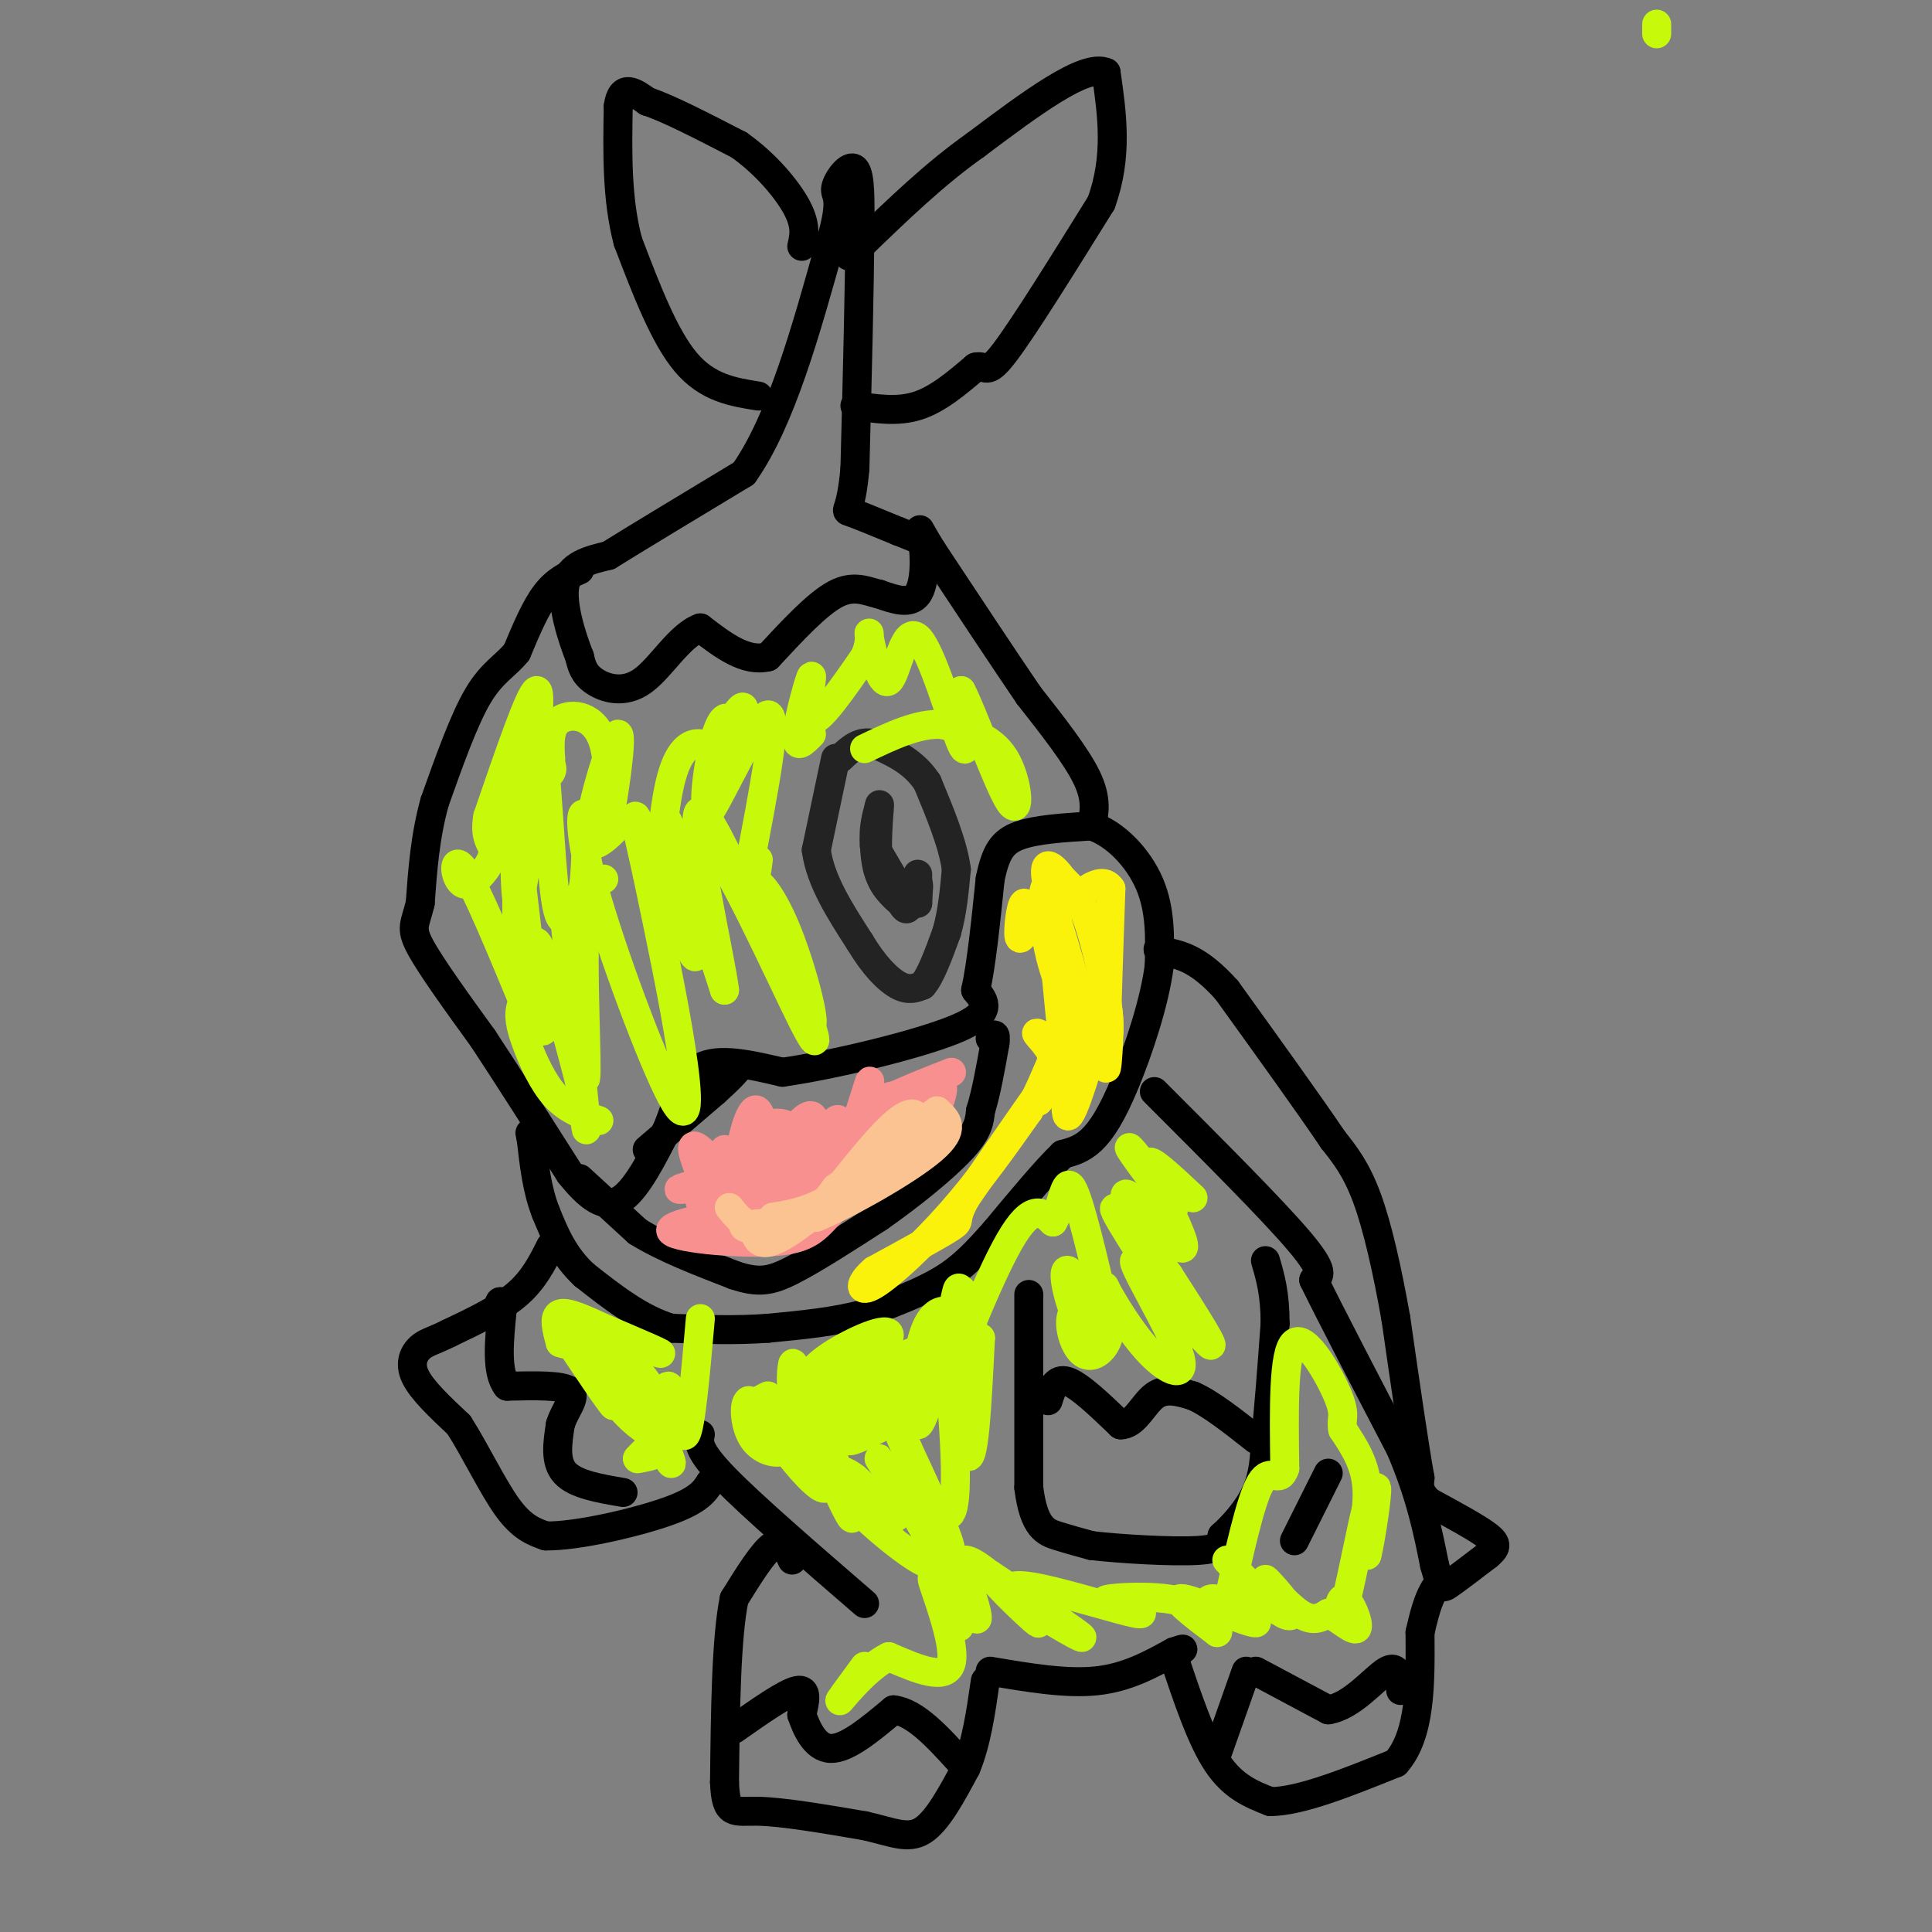 <svg viewBox='0 0 400 400' version='1.1' xmlns='http://www.w3.org/2000/svg' xmlns:xlink='http://www.w3.org/1999/xlink'><rect x="0" y="0" width="400" height="400" fill="#808080" stroke="none"/><g fill='none' stroke='#000000' stroke-width='6' stroke-linecap='round' stroke-linejoin='round'><path d='M120,118c-2.417,1.083 -4.833,2.167 -7,5c-2.167,2.833 -4.083,7.417 -6,12'/><path d='M107,135c-2.311,2.889 -5.089,4.111 -8,9c-2.911,4.889 -5.956,13.444 -9,22'/><path d='M90,166c-2.000,7.167 -2.500,14.083 -3,21'/><path d='M87,187c-1.044,4.422 -2.156,4.978 0,9c2.156,4.022 7.578,11.511 13,19'/><path d='M100,215c5.167,7.833 11.583,17.917 18,28'/><path d='M118,243c4.844,6.089 7.956,7.311 11,5c3.044,-2.311 6.022,-8.156 9,-14'/><path d='M138,234c2.200,-5.111 3.200,-10.889 7,-13c3.800,-2.111 10.400,-0.556 17,1'/><path d='M162,222c10.467,-1.489 28.133,-5.711 36,-9c7.867,-3.289 5.933,-5.644 4,-8'/><path d='M202,205c1.167,-5.167 2.083,-14.083 3,-23'/><path d='M205,182c1.133,-5.489 2.467,-7.711 6,-9c3.533,-1.289 9.267,-1.644 15,-2'/><path d='M226,171c4.911,1.600 9.689,6.600 12,12c2.311,5.400 2.156,11.200 2,17'/><path d='M240,200c-0.929,7.381 -4.250,17.333 -7,24c-2.750,6.667 -4.929,10.048 -7,12c-2.071,1.952 -4.036,2.476 -6,3'/><path d='M220,239c-3.333,3.167 -8.667,9.583 -14,16'/><path d='M206,255c-3.911,4.400 -6.689,7.400 -11,10c-4.311,2.600 -10.156,4.800 -16,7'/><path d='M179,272c-6.000,1.667 -13.000,2.333 -20,3'/><path d='M159,275c-6.667,0.500 -13.333,0.250 -20,0'/><path d='M139,275c-6.333,-1.833 -12.167,-6.417 -18,-11'/><path d='M121,264c-4.333,-4.000 -6.167,-8.500 -8,-13'/><path d='M113,251c-1.833,-4.667 -2.417,-9.833 -3,-15'/><path d='M110,236c-0.500,-2.500 -0.250,-1.250 0,0'/><path d='M120,244c0.000,0.000 12.000,11.000 12,11'/><path d='M132,255c5.333,3.333 12.667,6.167 20,9'/><path d='M152,264c4.978,1.667 7.422,1.333 12,-1c4.578,-2.333 11.289,-6.667 18,-11'/><path d='M182,252c6.400,-4.467 13.400,-10.133 17,-14c3.600,-3.867 3.800,-5.933 4,-8'/><path d='M203,230c1.167,-3.667 2.083,-8.833 3,-14'/><path d='M206,216c0.333,-2.500 -0.333,-1.750 -1,-1'/><path d='M226,171c0.583,-2.750 1.167,-5.500 -1,-10c-2.167,-4.500 -7.083,-10.750 -12,-17'/><path d='M213,144c-5.333,-7.833 -12.667,-18.917 -20,-30'/><path d='M193,114c-3.583,-5.750 -2.542,-5.125 -2,-2c0.542,3.125 0.583,8.750 -1,11c-1.583,2.250 -4.792,1.125 -8,0'/><path d='M182,123c-2.622,-0.578 -5.178,-2.022 -9,0c-3.822,2.022 -8.911,7.511 -14,13'/><path d='M159,136c-4.667,1.167 -9.333,-2.417 -14,-6'/><path d='M145,130c-4.321,1.500 -8.125,8.250 -12,11c-3.875,2.750 -7.821,1.500 -10,0c-2.179,-1.500 -2.589,-3.250 -3,-5'/><path d='M120,136c-1.533,-3.844 -3.867,-10.956 -3,-15c0.867,-4.044 4.933,-5.022 9,-6'/><path d='M126,115c6.167,-3.833 17.083,-10.417 28,-17'/><path d='M154,98c7.667,-10.833 12.833,-29.417 18,-48'/><path d='M172,50c2.786,-9.524 0.750,-9.333 1,-11c0.250,-1.667 2.786,-5.190 4,-4c1.214,1.190 1.107,7.095 1,13'/><path d='M178,48c0.000,10.333 -0.500,29.667 -1,49'/><path d='M177,97c-0.822,9.444 -2.378,8.556 -1,9c1.378,0.444 5.689,2.222 10,4'/><path d='M186,110c2.500,1.000 3.750,1.500 5,2'/><path d='M177,84c4.417,0.667 8.833,1.333 13,0c4.167,-1.333 8.083,-4.667 12,-8'/><path d='M202,76c2.311,-0.533 2.089,2.133 6,-3c3.911,-5.133 11.956,-18.067 20,-31'/><path d='M228,42c3.500,-9.667 2.250,-18.333 1,-27'/><path d='M229,15c-4.333,-2.000 -15.667,6.500 -27,15'/><path d='M202,30c-8.500,6.000 -16.250,13.500 -24,21'/><path d='M178,51c-4.000,3.500 -2.000,1.750 0,0'/><path d='M157,82c-5.250,-0.833 -10.500,-1.667 -15,-7c-4.500,-5.333 -8.250,-15.167 -12,-25'/><path d='M130,50c-2.333,-8.833 -2.167,-18.417 -2,-28'/><path d='M128,22c0.667,-4.833 3.333,-2.917 6,-1'/><path d='M134,21c4.167,1.333 11.583,5.167 19,9'/><path d='M153,30c5.578,3.933 10.022,9.267 12,13c1.978,3.733 1.489,5.867 1,8'/><path d='M239,226c12.250,12.250 24.500,24.500 30,31c5.500,6.500 4.250,7.250 3,8'/><path d='M272,265c3.500,7.167 10.750,21.083 18,35'/><path d='M290,300c4.167,9.833 5.583,16.917 7,24'/><path d='M297,324c1.400,4.889 1.400,5.111 3,4c1.600,-1.111 4.800,-3.556 8,-6'/><path d='M308,322c1.778,-1.511 2.222,-2.289 0,-4c-2.222,-1.711 -7.111,-4.356 -12,-7'/><path d='M296,311c-2.333,-2.000 -2.167,-3.500 -2,-5'/><path d='M294,306c-1.167,-6.333 -3.083,-19.667 -5,-33'/><path d='M289,273c-1.800,-10.156 -3.800,-19.044 -6,-25c-2.200,-5.956 -4.600,-8.978 -7,-12'/><path d='M276,236c-4.833,-7.167 -13.417,-19.083 -22,-31'/><path d='M254,205c-5.833,-6.500 -9.417,-7.250 -13,-8'/><path d='M241,197c-2.167,-1.167 -1.083,-0.083 0,1'/><path d='M114,258c-1.750,3.500 -3.500,7.000 -7,10c-3.500,3.000 -8.750,5.500 -14,8'/><path d='M93,276c-3.357,1.679 -4.750,1.875 -6,3c-1.250,1.125 -2.357,3.179 -1,6c1.357,2.821 5.179,6.411 9,10'/><path d='M95,295c3.267,5.067 6.933,12.733 10,17c3.067,4.267 5.533,5.133 8,6'/><path d='M113,318c6.400,0.089 18.400,-2.689 25,-5c6.600,-2.311 7.800,-4.156 9,-6'/><path d='M147,307c1.500,-1.000 0.750,-0.500 0,0'/><path d='M145,297c-0.333,1.583 -0.667,3.167 5,9c5.667,5.833 17.333,15.917 29,26'/><path d='M164,323c-1.000,-2.167 -2.000,-4.333 -4,-3c-2.000,1.333 -5.000,6.167 -8,11'/><path d='M152,331c-1.667,8.167 -1.833,23.083 -2,38'/><path d='M150,369c0.267,7.111 1.933,5.889 7,6c5.067,0.111 13.533,1.556 22,3'/><path d='M179,378c5.689,1.267 8.911,2.933 12,1c3.089,-1.933 6.044,-7.467 9,-13'/><path d='M200,366c2.167,-5.167 3.083,-11.583 4,-18'/><path d='M205,346c7.833,1.333 15.667,2.667 22,2c6.333,-0.667 11.167,-3.333 16,-6'/><path d='M243,342c2.833,-1.000 1.917,-0.500 1,0'/><path d='M243,343c2.833,8.500 5.667,17.000 9,22c3.333,5.000 7.167,6.500 11,8'/><path d='M263,373c6.167,0.000 16.083,-4.000 26,-8'/><path d='M289,365c5.167,-5.833 5.083,-16.417 5,-27'/><path d='M294,338c1.333,-6.000 2.167,-7.500 3,-9'/><path d='M268,319c0.000,0.000 7.000,-14.000 7,-14'/><path d='M213,268c0.000,0.000 0.000,40.000 0,40'/><path d='M213,308c1.022,8.356 3.578,9.244 6,10c2.422,0.756 4.711,1.378 7,2'/><path d='M226,320c5.756,0.667 16.644,1.333 22,1c5.356,-0.333 5.178,-1.667 5,-3'/><path d='M253,318c2.244,-1.978 5.356,-5.422 7,-9c1.644,-3.578 1.822,-7.289 2,-11'/><path d='M262,298c0.667,-5.833 1.333,-14.917 2,-24'/><path d='M264,274c0.000,-6.167 -1.000,-9.583 -2,-13'/><path d='M217,290c0.750,-2.417 1.500,-4.833 4,-4c2.500,0.833 6.750,4.917 11,9'/><path d='M232,295c2.911,0.067 4.689,-4.267 7,-6c2.311,-1.733 5.156,-0.867 8,0'/><path d='M247,289c3.500,1.500 8.250,5.250 13,9'/><path d='M129,309c-4.917,-0.833 -9.833,-1.667 -12,-4c-2.167,-2.333 -1.583,-6.167 -1,-10'/><path d='M116,295c0.867,-3.067 3.533,-5.733 2,-7c-1.533,-1.267 -7.267,-1.133 -13,-1'/><path d='M105,287c-2.333,-2.833 -1.667,-9.417 -1,-16'/><path d='M104,271c-0.333,-2.667 -0.667,-1.333 -1,0'/><path d='M134,238c0.000,0.000 14.000,-12.000 14,-12'/><path d='M148,226c3.167,-2.833 4.083,-3.917 5,-5'/><path d='M152,358c5.333,-3.750 10.667,-7.500 13,-8c2.333,-0.500 1.667,2.250 1,5'/><path d='M166,355c0.911,2.689 2.689,6.911 6,7c3.311,0.089 8.156,-3.956 13,-8'/><path d='M185,354c4.500,0.500 9.250,5.750 14,11'/><path d='M260,346c0.000,0.000 15.000,8.000 15,8'/><path d='M275,354c4.867,-0.711 9.533,-6.489 12,-8c2.467,-1.511 2.733,1.244 3,4'/><path d='M258,346c0.000,0.000 -6.000,17.000 -6,17'/></g>
<g fill='none' stroke='#C7F90B' stroke-width='6' stroke-linecap='round' stroke-linejoin='round'><path d='M343,5c0.000,0.000 0.000,2.000 0,2'/><path d='M159,289c-1.956,0.956 -3.911,1.911 -3,4c0.911,2.089 4.689,5.311 5,5c0.311,-0.311 -2.844,-4.156 -6,-8'/><path d='M155,290c-1.119,0.362 -0.916,5.267 1,8c1.916,2.733 5.546,3.294 7,2c1.454,-1.294 0.734,-4.445 0,-6c-0.734,-1.555 -1.481,-1.516 -3,-2c-1.519,-0.484 -3.809,-1.490 -1,3c2.809,4.490 10.718,14.478 12,13c1.282,-1.478 -4.062,-14.422 -6,-19c-1.938,-4.578 -0.469,-0.789 1,3'/><path d='M166,292c1.767,4.170 5.684,13.094 8,18c2.316,4.906 3.032,5.795 2,2c-1.032,-3.795 -3.813,-12.275 -6,-15c-2.187,-2.725 -3.781,0.305 0,5c3.781,4.695 12.937,11.056 15,12c2.063,0.944 -2.969,-3.528 -8,-8'/><path d='M177,306c-2.117,-1.669 -3.409,-1.842 -4,-1c-0.591,0.842 -0.482,2.698 5,8c5.482,5.302 16.335,14.050 16,10c-0.335,-4.050 -11.859,-20.898 -12,-21c-0.141,-0.102 11.103,16.542 14,19c2.897,2.458 -2.551,-9.271 -8,-21'/><path d='M188,300c-2.676,-6.427 -5.366,-11.996 -3,-6c2.366,5.996 9.789,23.556 12,19c2.211,-4.556 -0.789,-31.226 -1,-34c-0.211,-2.774 2.368,18.350 4,22c1.632,3.650 2.316,-10.175 3,-24'/><path d='M203,277c-6.383,1.111 -23.840,15.889 -27,20c-3.160,4.111 7.978,-2.444 13,-5c5.022,-2.556 3.929,-1.111 2,-2c-1.929,-0.889 -4.694,-4.111 -8,-4c-3.306,0.111 -7.153,3.556 -11,7'/><path d='M172,293c-2.643,2.432 -3.750,5.014 -2,2c1.750,-3.014 6.356,-11.622 9,-14c2.644,-2.378 3.327,1.476 1,3c-2.327,1.524 -7.665,0.718 -10,2c-2.335,1.282 -1.667,4.652 -2,5c-0.333,0.348 -1.666,-2.326 -3,-5'/><path d='M165,286c-0.632,-2.173 -0.714,-5.104 -1,-3c-0.286,2.104 -0.778,9.244 4,8c4.778,-1.244 14.825,-10.874 16,-14c1.175,-3.126 -6.521,0.250 -11,3c-4.479,2.750 -5.739,4.875 -7,7'/><path d='M166,287c4.128,-0.320 17.949,-4.619 25,-8c7.051,-3.381 7.333,-5.844 6,-7c-1.333,-1.156 -4.282,-1.003 -6,5c-1.718,6.003 -2.205,17.858 -1,18c1.205,0.142 4.103,-11.429 7,-23'/><path d='M197,272c1.285,-4.990 0.999,-5.964 2,-5c1.001,0.964 3.289,3.867 2,10c-1.289,6.133 -6.155,15.497 -5,11c1.155,-4.497 8.330,-22.856 13,-31c4.670,-8.144 6.835,-6.072 9,-4'/><path d='M218,253c1.978,-3.333 2.422,-9.667 4,-7c1.578,2.667 4.289,14.333 7,26'/><path d='M229,272c-0.840,1.216 -6.439,-8.744 -8,-9c-1.561,-0.256 0.916,9.190 3,12c2.084,2.810 3.774,-1.018 3,-3c-0.774,-1.982 -4.012,-2.119 -5,0c-0.988,2.119 0.272,6.494 2,8c1.728,1.506 3.922,0.145 5,-2c1.078,-2.145 1.039,-5.072 1,-8'/><path d='M230,270c-0.462,-2.601 -2.118,-5.102 -1,-3c1.118,2.102 5.010,8.809 9,13c3.990,4.191 8.080,5.866 6,0c-2.080,-5.866 -10.329,-19.271 -9,-19c1.329,0.271 12.237,14.220 15,17c2.763,2.780 -2.618,-5.610 -8,-14'/><path d='M242,264c-4.824,-6.827 -12.884,-16.896 -11,-13c1.884,3.896 13.711,21.756 14,21c0.289,-0.756 -10.961,-20.126 -12,-24c-1.039,-3.874 8.132,7.750 11,10c2.868,2.250 -0.566,-4.875 -4,-12'/><path d='M240,246c-2.632,-4.561 -7.211,-9.965 -6,-8c1.211,1.965 8.211,11.298 9,12c0.789,0.702 -4.632,-7.228 -5,-9c-0.368,-1.772 4.316,2.614 9,7'/><path d='M254,323c3.689,3.989 7.378,7.978 10,10c2.622,2.022 4.177,2.078 3,0c-1.177,-2.078 -5.086,-6.290 -5,-6c0.086,0.290 4.167,5.083 7,7c2.833,1.917 4.416,0.959 6,0'/><path d='M275,334c2.448,1.195 5.568,4.182 6,3c0.432,-1.182 -1.822,-6.533 -3,-6c-1.178,0.533 -1.279,6.951 0,3c1.279,-3.951 3.937,-18.272 5,-22c1.063,-3.728 0.532,3.136 0,10'/><path d='M283,322c0.667,-2.351 2.333,-13.228 2,-14c-0.333,-0.772 -2.667,8.561 -3,10c-0.333,1.439 1.333,-5.018 1,-10c-0.333,-4.982 -2.667,-8.491 -5,-12'/><path d='M278,296c-0.488,-2.476 0.792,-2.667 -1,-7c-1.792,-4.333 -6.655,-12.810 -9,-11c-2.345,1.810 -2.173,13.905 -2,26'/><path d='M266,304c-1.111,3.556 -2.889,-0.556 -5,3c-2.111,3.556 -4.556,14.778 -7,26'/><path d='M254,333c-2.569,3.164 -5.493,-1.925 -3,-2c2.493,-0.075 10.402,4.864 9,5c-1.402,0.136 -12.115,-4.533 -15,-5c-2.885,-0.467 2.057,3.266 7,7'/><path d='M252,338c0.714,-0.202 -1.000,-4.208 -6,-6c-5.000,-1.792 -13.286,-1.369 -16,-1c-2.714,0.369 0.143,0.685 3,1'/><path d='M233,332c1.917,0.898 5.210,2.644 2,2c-3.210,-0.644 -12.922,-3.678 -19,-5c-6.078,-1.322 -8.521,-0.933 -5,2c3.521,2.933 13.006,8.409 13,8c-0.006,-0.409 -9.503,-6.705 -19,-13'/><path d='M205,326c0.275,1.276 10.463,10.965 10,10c-0.463,-0.965 -11.577,-12.585 -15,-13c-3.423,-0.415 0.845,10.373 2,12c1.155,1.627 -0.805,-5.908 -3,-10c-2.195,-4.092 -4.627,-4.741 -5,-3c-0.373,1.741 1.314,5.870 3,10'/><path d='M197,332c1.099,3.273 2.346,6.455 1,4c-1.346,-2.455 -5.285,-10.545 -5,-9c0.285,1.545 4.796,12.727 4,17c-0.796,4.273 -6.898,1.636 -13,-1'/><path d='M184,343c-4.467,2.156 -9.133,8.044 -10,9c-0.867,0.956 2.067,-3.022 5,-7'/><path d='M145,273c-0.978,11.200 -1.956,22.400 -3,24c-1.044,1.600 -2.156,-6.400 -3,-9c-0.844,-2.600 -1.422,0.200 -2,3'/><path d='M137,291c-0.306,2.721 -0.071,8.025 -1,7c-0.929,-1.025 -3.022,-8.378 -2,-7c1.022,1.378 5.160,11.486 5,12c-0.160,0.514 -4.617,-8.568 -7,-12c-2.383,-3.432 -2.691,-1.216 -3,1'/><path d='M129,292c1.583,2.000 7.042,6.500 5,3c-2.042,-3.500 -11.583,-15.000 -14,-17c-2.417,-2.000 2.292,5.500 7,13'/><path d='M127,291c-0.667,-0.500 -5.833,-8.250 -11,-16'/><path d='M116,275c3.222,-1.156 16.778,3.956 20,5c3.222,1.044 -3.889,-1.978 -11,-5'/><path d='M125,275c-3.711,-1.711 -7.489,-3.489 -9,-3c-1.511,0.489 -0.756,3.244 0,6'/><path d='M116,278c2.619,1.000 9.167,0.500 14,4c4.833,3.500 7.952,11.000 8,15c0.048,4.000 -2.976,4.500 -6,5'/><path d='M132,302c-0.333,0.167 1.833,-1.917 4,-4'/><path d='M125,182c-1.845,1.043 -3.691,2.086 -4,13c-0.309,10.914 0.917,31.699 0,28c-0.917,-3.699 -3.978,-31.880 -4,-32c-0.022,-0.120 2.994,27.823 4,38c1.006,10.177 0.003,2.589 -1,-5'/><path d='M120,224c-2.257,-8.754 -7.399,-28.140 -9,-29c-1.601,-0.860 0.338,16.807 0,14c-0.338,-2.807 -2.954,-26.088 -4,-34c-1.046,-7.912 -0.523,-0.456 0,7'/><path d='M107,182c-0.016,8.308 -0.056,25.577 0,19c0.056,-6.577 0.207,-37.002 0,-40c-0.207,-2.998 -0.774,21.429 0,25c0.774,3.571 2.887,-13.715 5,-31'/><path d='M112,155c1.240,2.144 1.841,23.005 3,31c1.159,7.995 2.875,3.125 4,1c1.125,-2.125 1.658,-1.507 2,-5c0.342,-3.493 0.492,-11.099 0,-13c-0.492,-1.901 -1.627,1.903 2,15c3.627,13.097 12.015,35.488 16,43c3.985,7.512 3.567,0.146 2,-10c-1.567,-10.146 -4.284,-23.073 -7,-36'/><path d='M134,181c-2.110,-9.742 -3.885,-16.096 -1,-9c2.885,7.096 10.431,27.641 11,26c0.569,-1.641 -5.837,-25.469 -6,-28c-0.163,-2.531 5.919,16.234 12,35'/><path d='M150,205c-0.561,-5.732 -7.962,-37.564 -5,-37c2.962,0.564 16.289,33.522 21,42c4.711,8.478 0.807,-7.525 -3,-17c-3.807,-9.475 -7.516,-12.421 -7,-9c0.516,3.421 5.258,13.211 10,23'/><path d='M166,207c2.698,6.970 4.441,12.895 0,4c-4.441,-8.895 -15.068,-32.609 -20,-38c-4.932,-5.391 -4.170,7.542 -5,14c-0.830,6.458 -3.253,6.442 -4,0c-0.747,-6.442 0.184,-19.311 2,-26c1.816,-6.689 4.519,-7.197 6,-7c1.481,0.197 1.741,1.098 2,2'/><path d='M147,156c2.320,-3.147 7.119,-12.015 7,-9c-0.119,3.015 -5.156,17.911 -7,20c-1.844,2.089 -0.497,-8.630 1,-14c1.497,-5.370 3.142,-5.391 3,-2c-0.142,3.391 -2.071,10.196 -4,17'/><path d='M147,168c2.222,-3.222 9.778,-19.778 12,-20c2.222,-0.222 -0.889,15.889 -4,32'/><path d='M155,180c-0.444,5.867 0.444,4.533 1,3c0.556,-1.533 0.778,-3.267 1,-5'/></g>
<g fill='none' stroke='#232323' stroke-width='6' stroke-linecap='round' stroke-linejoin='round'><path d='M173,157c0.000,0.000 -4.000,19.000 -4,19'/><path d='M169,176c0.833,6.333 4.917,12.667 9,19'/><path d='M178,195c2.956,4.956 5.844,7.844 8,9c2.156,1.156 3.578,0.578 5,0'/><path d='M191,204c1.667,-1.833 3.333,-6.417 5,-11'/><path d='M196,193c1.167,-4.000 1.583,-8.500 2,-13'/><path d='M198,180c-0.667,-5.167 -3.333,-11.583 -6,-18'/><path d='M192,162c-2.833,-4.333 -6.917,-6.167 -11,-8'/><path d='M181,154c-3.000,-0.833 -5.000,1.083 -7,3'/><path d='M181,175c0.000,0.000 7.000,12.000 7,12'/><path d='M188,187c0.067,1.378 -3.267,-1.178 -5,-4c-1.733,-2.822 -1.867,-5.911 -2,-9'/><path d='M181,174c-0.167,-2.667 0.417,-4.833 1,-7'/><path d='M182,167c0.167,-1.000 0.083,0.000 0,1'/><path d='M182,168c-0.178,2.556 -0.622,8.444 0,12c0.622,3.556 2.311,4.778 4,6'/><path d='M186,186c0.978,1.600 1.422,2.600 2,2c0.578,-0.600 1.289,-2.800 2,-5'/><path d='M190,183c0.333,-0.333 0.167,1.333 0,3'/><path d='M190,186c0.000,0.667 0.000,0.833 0,1'/><path d='M190,187c0.000,0.000 0.000,-6.000 0,-6'/></g>
<g fill='none' stroke='#C7F90B' stroke-width='6' stroke-linecap='round' stroke-linejoin='round'><path d='M168,152c-1.673,1.702 -3.345,3.405 -3,0c0.345,-3.405 2.708,-11.917 3,-12c0.292,-0.083 -1.488,8.262 0,9c1.488,0.738 6.244,-6.131 11,-13'/><path d='M179,136c1.744,-3.713 0.606,-6.495 1,-4c0.394,2.495 2.322,10.267 4,9c1.678,-1.267 3.106,-11.572 6,-9c2.894,2.572 7.256,18.021 9,22c1.744,3.979 0.872,-3.510 0,-11'/><path d='M199,143c2.167,3.952 7.583,19.333 10,23c2.417,3.667 1.833,-4.381 -1,-9c-2.833,-4.619 -7.917,-5.810 -13,-7'/><path d='M195,150c-4.833,-0.333 -10.417,2.333 -16,5'/><path d='M129,170c-3.709,3.772 -7.418,7.544 -7,2c0.418,-5.544 4.963,-20.406 6,-20c1.037,0.406 -1.433,16.078 -2,18c-0.567,1.922 0.771,-9.906 -1,-16c-1.771,-6.094 -6.649,-6.456 -9,-5c-2.351,1.456 -2.176,4.728 -2,8'/><path d='M114,157c-0.096,1.716 0.665,2.006 0,3c-0.665,0.994 -2.756,2.691 -3,-2c-0.244,-4.691 1.359,-15.769 0,-15c-1.359,0.769 -5.679,13.384 -10,26'/><path d='M101,169c-0.998,5.330 1.506,5.656 1,8c-0.506,2.344 -4.021,6.708 -6,6c-1.979,-0.708 -2.423,-6.488 0,-3c2.423,3.488 7.711,16.244 13,29'/><path d='M109,209c2.913,5.616 3.696,5.156 4,3c0.304,-2.156 0.128,-6.009 -1,-7c-1.128,-0.991 -3.210,0.879 -4,3c-0.790,2.121 -0.290,4.494 1,8c1.290,3.506 3.368,8.145 6,11c2.632,2.855 5.816,3.928 9,5'/></g>
<g fill='none' stroke='#FBF20B' stroke-width='6' stroke-linecap='round' stroke-linejoin='round'><path d='M218,195c1.122,11.595 2.244,23.191 2,19c-0.244,-4.191 -1.856,-24.167 -3,-29c-1.144,-4.833 -1.822,5.478 1,15c2.822,9.522 9.144,18.256 11,16c1.856,-2.256 -0.756,-15.502 -3,-23c-2.244,-7.498 -4.122,-9.249 -6,-11'/><path d='M220,182c-2.194,-3.006 -4.679,-5.021 -3,2c1.679,7.021 7.522,23.078 7,29c-0.522,5.922 -7.410,1.710 -9,1c-1.590,-0.710 2.117,2.083 3,5c0.883,2.917 -1.059,5.959 -3,9'/><path d='M215,228c1.267,-1.356 5.933,-9.244 4,-7c-1.933,2.244 -10.467,14.622 -19,27'/><path d='M200,248c-2.911,5.133 -0.689,4.467 -3,6c-2.311,1.533 -9.156,5.267 -16,9'/><path d='M181,263c-3.238,2.714 -3.333,5.000 0,3c3.333,-2.000 10.095,-8.286 16,-15c5.905,-6.714 10.952,-13.857 16,-21'/><path d='M213,230c4.381,-8.155 7.333,-18.042 8,-16c0.667,2.042 -0.952,16.012 0,17c0.952,0.988 4.476,-11.006 8,-23'/><path d='M229,208c1.200,0.956 0.200,14.844 0,13c-0.200,-1.844 0.400,-19.422 1,-37'/><path d='M230,184c-2.512,-4.056 -9.292,4.305 -13,6c-3.708,1.695 -4.344,-3.274 -5,-3c-0.656,0.274 -1.330,5.793 -1,7c0.330,1.207 1.665,-1.896 3,-5'/><path d='M214,189c1.333,1.000 3.167,6.000 5,11'/></g>
<g fill='none' stroke='#F99090' stroke-width='6' stroke-linecap='round' stroke-linejoin='round'><path d='M150,238c-1.933,3.472 -3.867,6.944 -2,10c1.867,3.056 7.533,5.694 7,3c-0.533,-2.694 -7.267,-10.722 -10,-13c-2.733,-2.278 -1.467,1.194 0,5c1.467,3.806 3.133,7.944 5,10c1.867,2.056 3.933,2.028 6,2'/><path d='M156,255c0.454,-1.562 -1.411,-6.467 -4,-9c-2.589,-2.533 -5.903,-2.694 -7,-1c-1.097,1.694 0.021,5.244 2,7c1.979,1.756 4.818,1.717 7,-1c2.182,-2.717 3.706,-8.112 4,-13c0.294,-4.888 -0.643,-9.269 -2,-8c-1.357,1.269 -3.135,8.188 -3,13c0.135,4.812 2.181,7.518 4,9c1.819,1.482 3.409,1.741 5,2'/><path d='M162,254c1.896,-3.545 4.137,-13.408 3,-18c-1.137,-4.592 -5.651,-3.914 -8,-2c-2.349,1.914 -2.532,5.065 -3,7c-0.468,1.935 -1.221,2.653 0,4c1.221,1.347 4.416,3.322 7,3c2.584,-0.322 4.557,-2.943 6,-7c1.443,-4.057 2.356,-9.551 1,-10c-1.356,-0.449 -4.980,4.148 -7,8c-2.020,3.852 -2.434,6.958 -2,9c0.434,2.042 1.717,3.021 3,4'/><path d='M162,252c2.252,-0.492 6.381,-3.723 9,-9c2.619,-5.277 3.730,-12.602 2,-11c-1.730,1.602 -6.299,12.130 -7,17c-0.701,4.870 2.465,4.080 6,-3c3.535,-7.080 7.439,-20.452 8,-22c0.561,-1.548 -2.219,8.726 -5,19'/><path d='M175,243c1.834,-0.173 8.919,-10.106 11,-14c2.081,-3.894 -0.843,-1.751 -3,1c-2.157,2.751 -3.547,6.108 -1,4c2.547,-2.108 9.032,-9.683 10,-9c0.968,0.683 -3.581,9.624 -4,11c-0.419,1.376 3.290,-4.812 7,-11'/><path d='M195,225c0.733,0.111 -0.933,5.889 -5,11c-4.067,5.111 -10.533,9.556 -17,14'/><path d='M173,250c-3.810,3.810 -4.833,6.333 -12,7c-7.167,0.667 -20.476,-0.524 -22,-2c-1.524,-1.476 8.738,-3.238 19,-5'/><path d='M158,250c7.032,-2.126 15.112,-4.941 19,-9c3.888,-4.059 3.585,-9.362 5,-12c1.415,-2.638 4.547,-2.611 4,-1c-0.547,1.611 -4.774,4.805 -9,8'/><path d='M177,236c-10.655,3.667 -32.792,8.833 -36,10c-3.208,1.167 12.512,-1.667 22,-5c9.488,-3.333 12.744,-7.167 16,-11'/><path d='M179,230c5.667,-3.167 11.833,-5.583 18,-8'/></g>
<g fill='none' stroke='#FCC392' stroke-width='6' stroke-linecap='round' stroke-linejoin='round'><path d='M163,253c-4.711,0.244 -9.422,0.489 -9,1c0.422,0.511 5.978,1.289 10,0c4.022,-1.289 6.511,-4.644 9,-8'/><path d='M173,246c4.738,-3.643 12.083,-8.750 15,-12c2.917,-3.250 1.405,-4.643 -2,-2c-3.405,2.643 -8.702,9.321 -14,16'/><path d='M172,248c-5.244,3.378 -11.356,3.822 -12,4c-0.644,0.178 4.178,0.089 9,0'/><path d='M169,252c6.689,-2.756 18.911,-9.644 24,-14c5.089,-4.356 3.044,-6.178 1,-8'/><path d='M194,230c-5.889,4.089 -21.111,18.311 -29,24c-7.889,5.689 -8.444,2.844 -9,0'/><path d='M156,254c-2.333,-0.667 -3.667,-2.333 -5,-4'/></g>
</svg>
